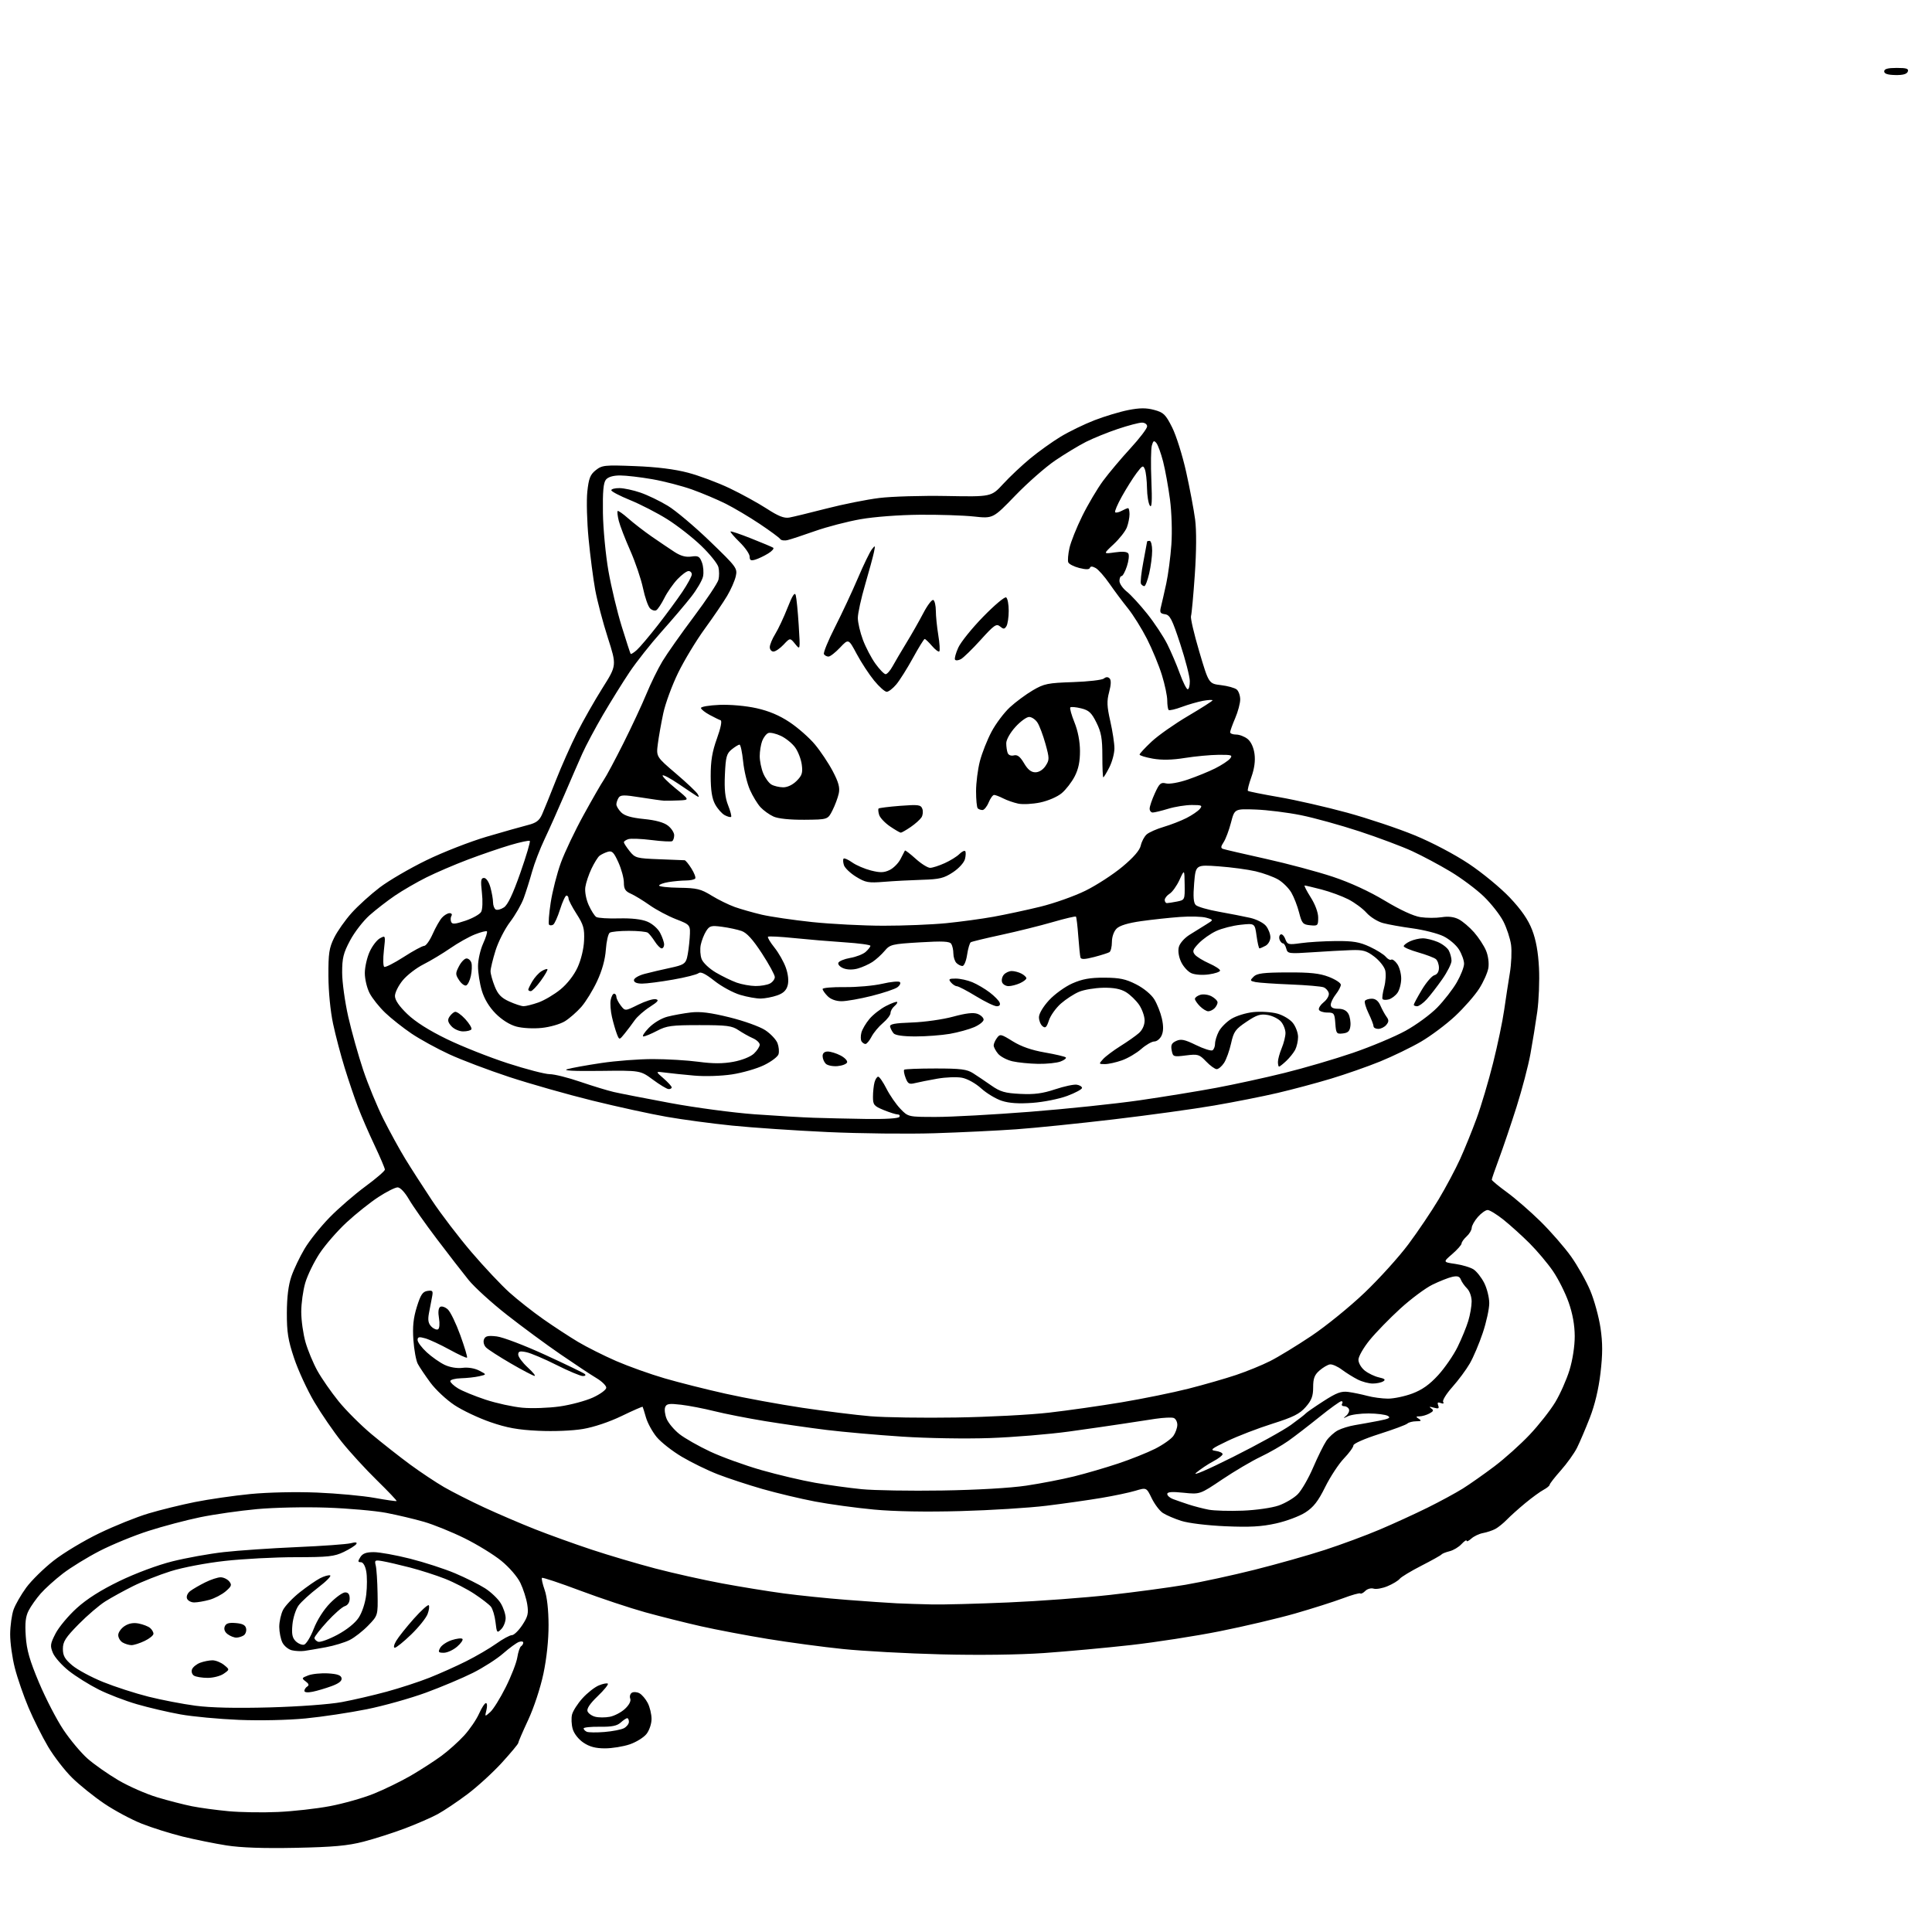 <?xml version="1.0" encoding="UTF-8" standalone="no"?>
<svg 
  version="1.1" 
  xmlns="http://www.w3.org/2000/svg" 
  xmlns:xlink="http://www.w3.org/1999/xlink" 
  xmlns:svg="http://www.w3.org/2000/svg"
  xmlns:rdf="http://www.w3.org/1999/02/22-rdf-syntax-ns#"
  xmlns:cc="http://creativecommons.org/ns#"
  xmlns:dc="http://purl.org/dc/elements/1.1/"
  viewBox="0 0 768 768"
  width="768"
  height="768"
>
<style>svg {background-color: white; }</style>"
<path stroke="none" fill="black" fill-rule="evenodd" d="M117.50,734.54C104.71,734.80 95.72,734.48 90.00,733.58C85.33,732.84 77.51,731.26 72.64,730.07C67.77,728.87 60.42,726.56 56.32,724.93C52.21,723.30 45.53,719.72 41.47,716.98C37.41,714.24 31.68,709.64 28.73,706.75C25.78,703.86 21.47,698.29 19.14,694.37C16.82,690.45 13.32,683.48 11.37,678.87C9.42,674.27 6.96,667.17 5.91,663.09C4.86,659.01 4.02,652.94 4.04,649.59C4.07,646.24 4.68,641.85 5.40,639.83C6.12,637.82 8.39,633.87 10.45,631.06C12.52,628.25 17.42,623.44 21.35,620.36C25.28,617.28 33.45,612.38 39.50,609.47C45.55,606.55 54.33,603.02 59.00,601.63C63.67,600.23 72.00,598.18 77.50,597.08C83.00,595.98 92.90,594.55 99.50,593.90C106.52,593.22 117.51,592.98 126.00,593.32C133.97,593.65 144.29,594.60 148.93,595.44C153.57,596.28 157.49,596.84 157.65,596.68C157.82,596.52 154.29,592.81 149.83,588.44C145.36,584.07 139.07,577.21 135.85,573.18C132.63,569.16 127.72,562.01 124.93,557.29C122.14,552.57 118.54,544.77 116.93,539.96C114.50,532.71 114.01,529.60 114.03,521.85C114.05,515.57 114.65,510.82 115.84,507.37C116.81,504.55 119.16,499.62 121.06,496.43C122.95,493.23 127.42,487.63 131.00,483.97C134.57,480.31 140.99,474.76 145.25,471.62C149.51,468.49 153.00,465.48 153.00,464.94C153.00,464.40 151.14,460.03 148.87,455.23C146.59,450.43 143.62,443.57 142.27,440.00C140.91,436.43 138.55,429.45 137.02,424.50C135.48,419.55 133.41,411.68 132.41,407.00C131.34,401.99 130.58,394.19 130.55,388.00C130.51,378.97 130.83,376.84 132.83,372.77C134.11,370.17 137.24,365.73 139.78,362.90C142.31,360.08 147.34,355.53 150.95,352.78C154.55,350.04 162.90,345.17 169.50,341.96C176.10,338.74 186.90,334.53 193.50,332.59C200.10,330.65 207.43,328.58 209.79,327.98C213.17,327.13 214.38,326.22 215.50,323.70C216.28,321.94 218.74,315.88 220.96,310.23C223.18,304.59 226.98,296.04 229.41,291.23C231.84,286.43 236.37,278.46 239.49,273.51C245.16,264.53 245.16,264.53 241.62,253.51C239.67,247.46 237.42,238.90 236.61,234.50C235.81,230.10 234.62,220.95 233.97,214.16C233.32,207.38 233.09,198.95 233.47,195.42C234.04,190.13 234.62,188.66 236.83,186.90C239.33,184.92 240.35,184.81 252.50,185.29C261.10,185.62 268.21,186.51 273.50,187.91C277.90,189.07 285.32,191.84 290.00,194.07C294.68,196.30 301.31,199.95 304.75,202.17C309.40,205.19 311.69,206.10 313.75,205.74C315.26,205.47 321.90,203.86 328.50,202.16C335.10,200.46 344.55,198.57 349.50,197.96C354.45,197.35 366.50,196.99 376.28,197.17C394.06,197.50 394.06,197.50 398.78,192.37C401.38,189.54 406.20,185.00 409.50,182.27C412.80,179.54 418.24,175.64 421.60,173.60C424.95,171.57 431.02,168.62 435.10,167.04C439.17,165.47 445.22,163.65 448.55,163.00C453.10,162.11 455.65,162.10 458.81,162.95C462.54,163.95 463.34,164.73 465.93,169.87C467.54,173.05 470.05,181.02 471.51,187.58C472.97,194.13 474.57,202.65 475.08,206.50C475.65,210.89 475.60,219.10 474.95,228.50C474.38,236.75 473.70,244.13 473.44,244.89C473.17,245.66 474.65,252.02 476.73,259.03C480.50,271.77 480.50,271.77 485.36,272.35C488.03,272.67 490.84,273.45 491.61,274.09C492.37,274.72 493.00,276.50 493.00,278.04C493.00,279.58 492.10,282.93 491.00,285.50C489.90,288.07 489.00,290.58 489.00,291.08C489.00,291.59 490.08,292.00 491.39,292.00C492.70,292.00 494.76,292.79 495.95,293.76C497.30,294.85 498.34,297.11 498.69,299.70C499.06,302.46 498.63,305.58 497.43,308.91C496.44,311.69 495.82,314.15 496.06,314.38C496.30,314.62 501.90,315.74 508.50,316.88C515.10,318.02 527.25,320.80 535.50,323.05C543.75,325.31 555.82,329.35 562.32,332.03C569.22,334.86 578.21,339.60 583.89,343.38C589.24,346.94 596.58,353.00 600.20,356.83C604.79,361.70 607.47,365.58 609.04,369.65C610.58,373.62 611.45,378.47 611.77,384.73C612.03,389.80 611.71,397.68 611.08,402.23C610.44,406.78 609.22,414.32 608.36,419.00C607.51,423.68 605.03,433.12 602.85,440.00C600.67,446.88 597.56,456.06 595.94,460.42C594.32,464.77 593.00,468.61 593.00,468.94C593.00,469.28 595.71,471.52 599.01,473.93C602.32,476.33 608.34,481.57 612.39,485.55C616.44,489.54 621.88,495.78 624.49,499.43C627.09,503.08 630.54,509.20 632.15,513.03C633.76,516.86 635.59,523.56 636.23,527.92C637.11,533.93 637.10,538.25 636.22,545.78C635.47,552.20 633.96,558.50 631.97,563.61C630.28,567.95 627.99,573.30 626.90,575.50C625.80,577.70 622.90,581.75 620.46,584.50C618.02,587.25 616.01,589.82 616.01,590.22C616.00,590.61 614.92,591.51 613.59,592.22C612.27,592.92 609.00,595.30 606.34,597.50C603.68,599.69 600.38,602.66 599.00,604.08C597.62,605.50 595.56,607.17 594.40,607.79C593.25,608.40 591.06,609.13 589.53,609.41C588.00,609.69 585.91,610.68 584.88,611.61C583.84,612.55 583.00,612.93 583.00,612.47C583.00,612.00 582.09,612.60 580.97,613.80C579.86,615.00 577.72,616.28 576.22,616.64C574.73,617.01 573.27,617.59 573.00,617.94C572.73,618.29 569.12,620.30 565.00,622.41C560.88,624.52 557.00,626.86 556.40,627.61C555.79,628.36 553.62,629.68 551.57,630.53C549.53,631.39 547.03,631.83 546.03,631.51C545.03,631.19 543.54,631.60 542.72,632.42C541.91,633.24 541.02,633.68 540.75,633.41C540.48,633.14 537.31,634.03 533.71,635.39C530.10,636.74 521.61,639.44 514.83,641.39C508.05,643.33 494.62,646.50 485.00,648.42C475.38,650.35 459.40,652.83 449.50,653.94C439.60,655.05 424.07,656.47 415.00,657.11C404.89,657.81 389.01,658.01 374.00,657.63C360.52,657.29 343.01,656.33 335.07,655.51C327.13,654.70 313.69,652.89 305.19,651.50C296.69,650.11 284.74,647.84 278.62,646.46C272.50,645.08 262.55,642.58 256.50,640.91C250.45,639.23 238.84,635.37 230.70,632.32C222.56,629.26 215.69,626.97 215.44,627.23C215.19,627.48 215.67,629.63 216.50,632.01C217.45,634.70 218.04,639.96 218.06,645.92C218.08,651.92 217.31,659.18 216.01,665.36C214.82,670.98 212.22,678.86 209.96,683.70C207.78,688.38 206.00,692.51 206.00,692.89C206.00,693.27 203.07,696.78 199.50,700.70C195.92,704.62 189.74,710.27 185.75,713.26C181.76,716.25 176.47,719.80 174.00,721.14C171.53,722.49 165.68,725.04 161.00,726.81C156.32,728.58 148.90,730.95 144.50,732.09C138.18,733.72 132.51,734.23 117.50,734.54zM110.50,720.29C116.55,720.02 125.84,718.98 131.15,717.97C136.45,716.97 144.25,714.77 148.47,713.07C152.70,711.38 159.38,708.12 163.33,705.83C167.27,703.53 172.75,700.00 175.50,697.97C178.25,695.95 182.30,692.31 184.51,689.89C186.71,687.48 189.37,683.59 190.41,681.25C191.45,678.91 192.69,677.00 193.17,677.00C193.65,677.00 193.74,678.24 193.37,679.75C192.70,682.50 192.70,682.50 194.88,680.57C196.08,679.51 198.85,675.06 201.04,670.68C203.23,666.31 205.30,660.98 205.64,658.84C205.98,656.70 206.65,654.71 207.13,654.42C207.61,654.12 208.00,653.47 208.00,652.97C208.00,652.47 207.21,652.35 206.25,652.71C205.29,653.06 202.47,655.12 200.00,657.28C197.53,659.45 192.12,662.91 188.00,664.98C183.88,667.05 175.46,670.60 169.30,672.86C163.13,675.12 152.56,678.09 145.80,679.45C139.03,680.81 128.10,682.46 121.50,683.10C114.48,683.78 103.48,684.02 95.00,683.68C87.03,683.35 76.56,682.37 71.74,681.50C66.92,680.64 59.14,678.82 54.45,677.46C49.76,676.10 42.88,673.46 39.17,671.58C35.45,669.71 30.14,666.39 27.37,664.20C24.60,662.01 21.75,658.80 21.03,657.07C19.86,654.25 19.97,653.45 22.08,649.35C23.37,646.84 27.14,642.31 30.46,639.30C34.54,635.59 40.07,632.09 47.50,628.49C53.92,625.39 62.66,622.13 68.50,620.67C74.00,619.29 83.22,617.63 89.00,616.98C94.78,616.33 107.83,615.44 118.00,615.00C128.18,614.56 137.80,613.87 139.40,613.46C141.35,612.95 142.08,613.06 141.64,613.77C141.28,614.35 139.05,615.77 136.68,616.91C132.90,618.74 130.52,619.00 117.43,619.01C109.22,619.01 96.60,619.68 89.38,620.49C81.96,621.31 72.61,623.09 67.88,624.58C63.27,626.03 56.51,628.70 52.87,630.52C49.22,632.34 44.27,635.06 41.87,636.57C39.46,638.08 34.69,642.17 31.25,645.66C26.03,650.97 25.00,652.58 25.00,655.45C25.00,658.20 25.76,659.52 28.75,662.04C30.82,663.77 36.33,666.74 41.00,668.63C45.68,670.52 53.77,673.14 59.00,674.45C64.22,675.76 72.64,677.38 77.71,678.05C83.78,678.86 93.82,679.08 107.21,678.72C118.82,678.40 131.07,677.50 135.85,676.61C140.45,675.76 148.51,673.88 153.77,672.45C159.03,671.02 166.64,668.53 170.69,666.92C174.73,665.32 181.30,662.38 185.27,660.39C189.25,658.40 194.64,655.25 197.25,653.39C199.87,651.52 202.67,650.00 203.49,650.00C204.30,650.00 206.16,648.20 207.61,646.01C209.85,642.63 210.15,641.35 209.59,637.76C209.22,635.42 207.99,631.57 206.85,629.22C205.67,626.77 202.44,623.03 199.30,620.47C196.28,618.00 189.69,613.96 184.65,611.47C179.62,608.99 172.35,606.04 168.50,604.93C164.65,603.82 157.90,602.22 153.50,601.38C149.10,600.55 138.53,599.61 130.00,599.31C121.30,599.00 109.05,599.26 102.09,599.90C95.26,600.53 85.13,601.98 79.59,603.12C74.04,604.26 64.78,606.71 59.00,608.57C53.22,610.42 44.50,614.01 39.60,616.53C34.71,619.05 28.15,623.08 25.01,625.49C21.88,627.90 17.91,631.48 16.18,633.45C14.45,635.42 12.30,638.45 11.40,640.20C10.17,642.58 9.88,645.11 10.24,650.43C10.61,655.94 11.78,660.02 15.53,668.93C18.19,675.22 22.54,683.64 25.22,687.63C27.89,691.63 32.20,696.77 34.79,699.06C37.38,701.35 42.88,705.21 47.00,707.64C51.12,710.07 58.10,713.14 62.50,714.46C66.90,715.78 73.13,717.38 76.34,718.02C79.55,718.66 86.08,719.54 90.84,719.98C95.60,720.43 104.45,720.57 110.50,720.29zM240.47,695.00C236.75,695.00 234.35,694.36 231.93,692.73C229.98,691.42 228.18,689.14 227.66,687.30C227.16,685.56 227.04,682.97 227.40,681.54C227.76,680.12 229.62,677.21 231.54,675.09C233.45,672.97 236.38,670.67 238.04,669.98C239.70,669.29 241.32,668.98 241.63,669.29C241.93,669.60 240.11,671.85 237.57,674.28C234.54,677.18 233.16,679.24 233.55,680.26C233.88,681.12 235.26,682.10 236.63,682.44C238.00,682.79 240.60,682.79 242.41,682.45C244.22,682.11 246.92,680.70 248.42,679.31C250.09,677.76 250.90,676.19 250.53,675.23C250.20,674.37 250.49,673.32 251.16,672.90C251.84,672.48 253.20,672.57 254.19,673.10C255.17,673.63 256.66,675.37 257.49,676.98C258.32,678.59 259.00,681.44 259.00,683.32C259.00,685.22 258.11,687.86 257.00,689.27C255.90,690.67 252.90,692.53 250.32,693.41C247.75,694.28 243.32,695.00 240.47,695.00zM240.30,688.49C243.48,688.23 246.97,687.55 248.05,686.98C249.12,686.40 250.00,685.27 250.00,684.46C250.00,683.66 249.70,683.00 249.33,683.00C248.96,683.00 247.78,683.79 246.72,684.75C245.27,686.06 243.17,686.48 238.39,686.41C234.88,686.36 232.00,686.66 232.00,687.07C232.00,687.49 232.56,688.09 233.25,688.40C233.94,688.71 237.11,688.75 240.30,688.49zM124.25,672.50C122.28,672.90 121.00,672.76 121.00,672.14C121.00,671.58 121.52,670.80 122.15,670.41C122.95,669.91 122.75,669.29 121.50,668.38C119.83,667.15 119.90,666.99 122.54,665.99C124.10,665.39 127.65,665.04 130.43,665.20C134.11,665.42 135.56,665.93 135.78,667.10C135.99,668.19 134.72,669.20 131.79,670.27C129.43,671.14 126.04,672.14 124.25,672.50zM82.53,666.98C80.31,666.98 77.87,666.57 77.10,666.09C76.33,665.60 75.98,664.48 76.33,663.59C76.67,662.70 78.11,661.53 79.54,660.98C80.96,660.44 83.18,660.00 84.45,660.00C85.73,660.00 87.80,660.83 89.04,661.83C91.31,663.67 91.31,663.67 88.93,665.33C87.62,666.25 84.74,666.99 82.53,666.98zM121.00,656.26C119.62,656.45 117.38,656.34 116.01,656.01C114.64,655.68 112.96,654.31 112.27,652.96C111.59,651.61 111.02,648.79 111.01,646.70C111.01,644.61 111.69,641.58 112.52,639.96C113.36,638.34 116.36,635.18 119.19,632.94C122.02,630.71 125.64,628.20 127.23,627.38C128.83,626.55 130.63,626.04 131.23,626.24C131.83,626.44 129.71,628.61 126.51,631.05C123.30,633.50 119.79,636.70 118.70,638.18C117.61,639.65 116.51,643.05 116.25,645.74C115.89,649.50 116.18,651.04 117.51,652.37C118.46,653.32 119.95,653.96 120.81,653.80C121.68,653.63 123.41,650.83 124.69,647.54C126.07,643.98 128.69,639.85 131.21,637.29C133.52,634.93 136.22,633.00 137.21,633.00C138.44,633.00 139.00,633.76 139.00,635.43C139.00,636.96 138.28,638.09 137.05,638.48C135.98,638.82 132.83,641.59 130.05,644.63C127.27,647.67 125.00,650.59 125.00,651.11C125.00,651.63 125.65,652.31 126.45,652.62C127.24,652.92 130.67,651.69 134.07,649.88C137.84,647.87 141.15,645.22 142.58,643.05C143.96,640.96 145.20,637.16 145.59,633.84C145.96,630.72 145.95,626.56 145.58,624.59C145.17,622.41 144.33,621.00 143.45,621.00C142.23,621.00 142.20,620.66 143.23,619.00C144.15,617.53 145.56,617.00 148.59,617.00C150.85,617.00 157.34,618.17 163.00,619.60C168.67,621.03 176.72,623.64 180.90,625.41C185.08,627.18 190.43,629.85 192.79,631.35C195.14,632.85 197.95,635.52 199.03,637.29C200.11,639.05 200.99,641.71 201.00,643.18C201.00,644.65 200.21,646.65 199.25,647.61C197.58,649.29 197.47,649.15 196.97,644.80C196.67,642.28 195.84,639.52 195.12,638.65C194.40,637.78 191.47,635.51 188.59,633.61C185.72,631.70 180.48,629.00 176.94,627.60C173.40,626.20 167.12,624.19 163.00,623.12C158.88,622.06 153.99,620.92 152.14,620.60C149.03,620.05 148.83,620.17 149.36,622.31C149.68,623.57 150.01,628.56 150.09,633.39C150.24,642.17 150.24,642.17 146.37,646.17C144.24,648.37 140.93,650.96 139.00,651.93C137.07,652.90 132.80,654.20 129.50,654.81C126.20,655.42 122.38,656.07 121.00,656.26zM176.41,657.00C174.27,657.00 174.07,656.73 174.96,655.08C175.52,654.02 177.59,652.63 179.56,651.98C181.53,651.33 183.44,651.11 183.82,651.49C184.19,651.86 183.24,653.26 181.69,654.59C180.15,655.91 177.77,657.00 176.41,657.00zM156.94,655.00C156.34,655.00 156.58,653.82 157.51,652.25C158.41,650.74 161.54,646.80 164.47,643.50C167.41,640.20 170.09,637.78 170.43,638.11C170.77,638.45 170.57,640.02 169.97,641.61C169.37,643.20 166.43,646.86 163.44,649.75C160.45,652.64 157.52,655.00 156.94,655.00zM52.22,653.97C51.27,653.95 49.71,653.48 48.75,652.92C47.79,652.36 47.00,651.03 47.00,649.97C47.00,648.91 48.13,647.31 49.51,646.40C51.21,645.29 53.05,644.96 55.17,645.38C56.90,645.73 58.91,646.51 59.65,647.13C60.39,647.74 61.00,648.78 61.00,649.44C61.00,650.09 59.41,651.39 57.47,652.31C55.52,653.24 53.16,653.99 52.22,653.97zM93.94,650.98C93.08,650.99 91.55,650.39 90.53,649.64C89.36,648.79 88.92,647.66 89.33,646.58C89.82,645.31 90.93,644.96 93.73,645.19C96.46,645.42 97.58,646.01 97.84,647.38C98.04,648.41 97.59,649.64 96.85,650.11C96.11,650.58 94.80,650.98 93.94,650.98zM370.50,637.79C374.90,637.89 388.53,637.53 400.78,637.00C413.03,636.48 431.26,635.12 441.28,634.00C451.30,632.88 464.75,631.07 471.17,629.98C477.58,628.89 490.00,626.20 498.75,624.00C507.51,621.80 520.04,618.26 526.59,616.13C533.14,614.00 543.00,610.35 548.50,608.01C554.00,605.68 562.55,601.76 567.50,599.31C572.45,596.86 578.75,593.44 581.50,591.72C584.25,589.99 589.88,586.04 594.00,582.93C598.12,579.83 604.46,574.14 608.08,570.30C611.70,566.47 616.26,560.67 618.23,557.41C620.19,554.16 622.74,548.42 623.90,544.64C625.15,540.55 625.99,535.11 625.98,531.14C625.96,526.73 625.15,522.21 623.55,517.68C622.23,513.92 619.42,508.34 617.32,505.27C615.22,502.20 611.02,497.22 608.00,494.20C604.98,491.19 600.32,486.99 597.66,484.86C595.00,482.74 592.16,481.00 591.36,481.00C590.56,481.00 588.81,482.24 587.48,483.75C586.15,485.26 585.05,487.22 585.03,488.10C585.01,488.97 584.10,490.50 583.00,491.50C581.90,492.50 581.00,493.76 581.00,494.30C581.00,494.84 579.33,496.73 577.29,498.50C573.57,501.71 573.57,501.71 578.54,502.43C581.27,502.83 584.51,503.80 585.74,504.59C586.97,505.38 588.88,507.80 589.99,509.97C591.09,512.14 592.00,515.77 592.00,518.03C592.00,520.30 590.85,525.60 589.43,529.82C588.02,534.05 585.70,539.52 584.27,542.00C582.84,544.48 579.72,548.68 577.34,551.35C574.96,554.02 573.31,556.69 573.67,557.27C574.08,557.94 573.72,558.11 572.71,557.72C571.54,557.27 571.27,557.53 571.70,558.67C572.18,559.92 571.82,560.09 569.90,559.55C568.22,559.07 567.92,559.16 568.89,559.83C570.01,560.60 569.88,560.99 568.20,561.89C567.06,562.50 565.31,563.01 564.32,563.02C562.78,563.03 562.73,563.18 564.00,564.00C565.18,564.77 564.96,564.97 562.95,564.98C561.55,564.99 559.97,565.40 559.45,565.89C558.93,566.39 553.89,568.25 548.25,570.05C542.38,571.92 538.00,573.85 538.00,574.57C538.00,575.27 536.30,577.60 534.23,579.76C532.16,581.92 528.81,587.02 526.79,591.09C523.98,596.78 522.14,599.13 518.92,601.21C516.60,602.71 511.34,604.68 507.23,605.59C501.47,606.87 496.85,607.13 487.12,606.71C479.86,606.39 472.40,605.48 469.56,604.57C466.84,603.70 463.57,602.29 462.27,601.44C460.98,600.60 458.99,597.97 457.83,595.59C455.74,591.28 455.74,591.28 451.36,592.59C448.95,593.32 442.82,594.61 437.74,595.46C432.66,596.31 422.88,597.71 416.00,598.55C409.12,599.40 393.76,600.36 381.85,600.68C368.08,601.06 355.53,600.84 347.35,600.07C340.28,599.41 329.77,597.97 324.00,596.88C318.23,595.78 308.83,593.54 303.12,591.91C297.41,590.27 289.40,587.64 285.33,586.06C281.26,584.48 274.83,581.34 271.04,579.09C267.24,576.84 262.75,573.31 261.04,571.25C259.34,569.19 257.43,565.70 256.79,563.50C256.16,561.30 255.56,559.37 255.46,559.22C255.36,559.07 251.60,560.71 247.12,562.88C242.27,565.23 236.04,567.32 231.75,568.04C227.53,568.75 220.14,569.05 214.00,568.76C205.88,568.38 201.53,567.59 194.95,565.32C190.25,563.70 183.81,560.65 180.63,558.54C177.45,556.43 173.15,552.41 171.08,549.60C169.02,546.80 166.76,543.45 166.08,542.16C165.39,540.87 164.61,536.60 164.33,532.66C163.96,527.35 164.32,523.95 165.70,519.50C167.22,514.63 168.02,513.44 169.93,513.16C172.03,512.86 172.23,513.13 171.73,515.66C171.42,517.22 170.87,520.12 170.50,522.10C170.01,524.77 170.26,526.12 171.50,527.36C172.41,528.27 173.61,528.74 174.15,528.41C174.71,528.06 174.86,526.16 174.50,524.00C174.09,521.60 174.27,519.95 174.99,519.50C175.62,519.12 176.97,519.57 178.01,520.51C179.04,521.44 181.27,526.05 182.97,530.74C184.67,535.43 185.88,539.46 185.65,539.68C185.42,539.91 182.30,538.48 178.70,536.50C175.11,534.53 170.78,532.51 169.08,532.02C166.59,531.31 166.00,531.43 166.00,532.68C166.00,533.53 167.64,535.73 169.65,537.57C171.65,539.41 174.85,541.65 176.75,542.55C178.84,543.54 181.66,544.01 183.86,543.74C186.05,543.46 188.70,543.91 190.50,544.84C193.50,546.40 193.50,546.40 190.50,547.08C188.85,547.46 185.59,547.82 183.25,547.88C180.91,547.95 179.00,548.46 179.00,549.01C179.00,549.57 180.40,550.88 182.10,551.92C183.81,552.95 188.72,554.97 193.02,556.39C197.33,557.81 203.92,559.25 207.67,559.59C211.43,559.93 218.08,559.70 222.45,559.09C226.82,558.47 232.78,556.87 235.70,555.54C238.62,554.20 241.00,552.45 241.00,551.63C241.00,550.82 239.25,549.10 237.10,547.82C234.96,546.55 228.54,542.30 222.85,538.39C217.16,534.49 207.55,527.41 201.50,522.66C195.45,517.92 188.58,511.67 186.24,508.77C183.89,505.87 178.22,498.55 173.64,492.50C169.05,486.45 164.07,479.36 162.56,476.75C160.93,473.94 159.10,472.00 158.06,472.00C157.10,472.00 153.65,473.73 150.41,475.85C147.16,477.97 141.49,482.49 137.80,485.90C134.12,489.30 129.27,494.88 127.02,498.29C124.78,501.71 122.23,506.95 121.35,509.94C120.47,512.93 119.75,518.13 119.75,521.50C119.75,524.87 120.52,530.30 121.45,533.56C122.39,536.83 124.53,541.96 126.20,544.96C127.88,547.97 131.65,553.39 134.58,557.01C137.50,560.63 143.41,566.53 147.70,570.12C151.99,573.70 158.88,579.11 163.00,582.15C167.12,585.18 173.20,589.22 176.50,591.14C179.80,593.05 187.00,596.70 192.50,599.25C198.00,601.79 207.05,605.68 212.61,607.87C218.17,610.07 228.29,613.72 235.11,615.98C241.92,618.24 253.35,621.62 260.50,623.50C267.65,625.37 279.57,628.04 287.00,629.42C294.43,630.80 305.45,632.59 311.50,633.40C317.55,634.21 328.80,635.37 336.50,635.96C344.20,636.56 353.20,637.18 356.50,637.34C359.80,637.49 366.10,637.70 370.50,637.79zM77.22,636.99C75.96,637.00 74.67,636.30 74.34,635.45C74.00,634.56 74.54,633.30 75.62,632.47C76.66,631.68 79.33,630.13 81.57,629.02C83.80,627.91 86.56,627.00 87.69,627.00C88.83,627.00 90.36,627.73 91.10,628.61C92.25,630.00 92.06,630.55 89.72,632.57C88.22,633.85 85.31,635.38 83.25,635.95C81.19,636.52 78.47,636.99 77.22,636.99zM494.00,600.51C499.34,600.30 505.59,599.40 508.28,598.47C510.90,597.55 514.31,595.54 515.85,594.00C517.38,592.46 520.15,587.67 522.00,583.35C523.86,579.03 526.22,574.26 527.26,572.73C528.31,571.21 530.38,569.34 531.86,568.57C533.35,567.80 536.35,566.88 538.53,566.52C540.72,566.16 544.94,565.39 547.93,564.82C552.16,564.01 552.99,563.57 551.68,562.84C550.75,562.32 547.33,561.88 544.08,561.87C540.83,561.85 537.12,562.35 535.83,562.97C533.87,563.93 533.75,563.90 535.09,562.81C535.96,562.09 536.49,560.94 536.25,560.25C536.02,559.56 535.17,559.00 534.36,559.00C533.55,559.00 533.16,558.55 533.50,558.00C533.84,557.45 533.70,557.00 533.19,557.00C532.69,557.00 528.78,559.81 524.51,563.25C520.24,566.69 514.67,570.98 512.13,572.78C509.58,574.58 504.63,577.42 501.13,579.09C497.62,580.75 490.76,584.80 485.87,588.08C476.99,594.06 476.99,594.06 470.50,593.39C465.85,592.91 464.00,593.05 464.00,593.88C464.00,594.52 465.01,595.43 466.25,595.89C467.49,596.36 470.30,597.34 472.50,598.06C474.70,598.78 478.30,599.71 480.50,600.13C482.70,600.54 488.77,600.71 494.00,600.51zM374.50,592.50C388.39,592.28 401.66,591.51 408.00,590.56C413.77,589.70 422.32,588.04 427.00,586.88C431.68,585.72 439.55,583.42 444.50,581.77C449.45,580.12 456.06,577.48 459.18,575.91C462.30,574.33 465.56,572.03 466.43,570.80C467.29,569.57 468.00,567.58 468.00,566.38C468.00,565.19 467.36,563.97 466.58,563.67C465.81,563.37 462.54,563.52 459.33,563.99C456.13,564.47 450.35,565.35 446.50,565.95C442.65,566.55 432.98,567.94 425.00,569.05C417.02,570.15 402.85,571.32 393.50,571.65C383.94,571.99 368.68,571.74 358.62,571.08C348.79,570.44 335.29,569.24 328.62,568.43C321.96,567.61 310.88,566.02 304.00,564.90C297.12,563.77 288.11,562.00 283.97,560.96C279.83,559.92 273.87,558.77 270.74,558.40C265.96,557.84 264.94,558.00 264.41,559.38C264.06,560.29 264.33,562.39 265.01,564.04C265.70,565.69 267.97,568.39 270.07,570.06C272.17,571.72 277.67,574.85 282.30,577.02C286.93,579.19 296.07,582.50 302.61,584.37C309.15,586.24 318.77,588.51 324.00,589.42C329.23,590.33 337.55,591.48 342.50,591.97C347.45,592.46 361.85,592.70 374.50,592.50zM490.14,579.16C499.84,574.31 510.19,568.58 513.14,566.45C516.09,564.31 518.73,562.27 519.00,561.91C519.27,561.55 522.42,559.36 526.00,557.05C531.32,553.62 533.14,552.94 536.00,553.32C537.92,553.58 541.30,554.28 543.50,554.87C545.70,555.47 549.40,555.96 551.71,555.98C554.03,555.99 558.39,555.08 561.41,553.95C565.33,552.48 568.26,550.40 571.70,546.64C574.34,543.74 577.81,538.71 579.41,535.44C581.02,532.17 582.93,527.52 583.66,525.09C584.40,522.67 585.00,519.18 585.00,517.34C585.00,515.44 584.21,513.21 583.17,512.17C582.17,511.17 581.05,509.58 580.70,508.65C580.21,507.38 579.34,507.11 577.27,507.57C575.75,507.91 572.22,509.31 569.43,510.67C566.65,512.03 560.89,516.31 556.64,520.19C552.39,524.07 546.91,529.70 544.46,532.71C542.01,535.72 540.00,539.23 540.00,540.52C540.00,541.83 541.12,543.73 542.55,544.86C543.95,545.96 546.48,547.17 548.18,547.54C550.45,548.04 550.90,548.45 549.88,549.09C549.12,549.58 547.24,549.98 545.70,549.98C544.16,549.99 541.46,549.27 539.70,548.38C537.94,547.49 535.11,545.72 533.40,544.45C531.70,543.17 529.57,542.24 528.67,542.37C527.77,542.50 525.90,543.60 524.52,544.80C522.53,546.53 522.00,547.93 522.00,551.46C522.00,554.99 521.38,556.64 519.02,559.33C516.61,562.07 514.06,563.34 505.77,565.96C500.12,567.74 492.12,570.82 488.00,572.79C481.43,575.93 480.84,576.42 483.25,576.75C484.76,576.96 486.00,577.54 486.00,578.05C486.00,578.55 484.31,579.84 482.25,580.92C480.19,582.01 477.15,584.04 475.50,585.44C473.75,586.93 479.88,584.30 490.14,579.16zM380.00,563.48C392.93,563.28 409.57,562.41 417.00,561.55C424.43,560.70 437.40,558.85 445.84,557.44C454.27,556.03 466.24,553.59 472.43,552.02C478.61,550.45 487.15,547.99 491.38,546.57C495.62,545.15 501.71,542.66 504.91,541.04C508.12,539.43 515.49,534.93 521.29,531.05C527.09,527.17 536.61,519.44 542.45,513.86C548.29,508.29 556.12,499.63 559.86,494.61C563.60,489.60 569.00,481.59 571.85,476.82C574.71,472.04 578.55,464.84 580.38,460.82C582.21,456.79 585.17,449.52 586.95,444.65C588.74,439.79 591.69,429.89 593.50,422.65C595.32,415.42 597.31,405.90 597.93,401.50C598.56,397.10 599.57,390.50 600.18,386.83C600.79,383.15 601.01,378.09 600.67,375.58C600.32,373.07 598.94,368.87 597.60,366.26C596.26,363.64 592.76,359.19 589.83,356.36C586.90,353.53 580.94,349.08 576.59,346.47C572.25,343.86 565.42,340.22 561.42,338.37C557.43,336.52 547.98,332.98 540.43,330.49C532.88,328.01 522.38,325.10 517.10,324.04C511.82,322.98 503.73,321.97 499.13,321.80C490.77,321.50 490.77,321.50 489.34,326.99C488.56,330.00 487.25,333.50 486.43,334.75C485.25,336.55 485.20,337.13 486.22,337.47C486.92,337.72 494.55,339.48 503.17,341.40C511.78,343.31 523.75,346.51 529.76,348.51C536.69,350.81 544.25,354.29 550.46,358.02C556.58,361.71 561.89,364.16 564.66,364.58C567.10,364.94 570.88,364.95 573.07,364.61C575.71,364.18 577.99,364.46 579.87,365.43C581.43,366.24 584.18,368.58 585.98,370.63C587.78,372.68 589.91,375.94 590.72,377.88C591.58,379.92 591.96,382.83 591.65,384.79C591.34,386.65 589.69,390.36 587.97,393.04C586.25,395.72 581.97,400.61 578.45,403.90C574.93,407.19 568.83,411.76 564.90,414.06C560.96,416.36 553.63,419.91 548.61,421.96C543.59,424.00 534.76,427.09 528.99,428.82C523.22,430.56 513.72,433.09 507.88,434.46C502.03,435.83 490.67,438.08 482.62,439.46C474.57,440.85 456.63,443.32 442.74,444.96C428.86,446.60 411.43,448.38 404.00,448.91C396.57,449.44 381.95,450.15 371.50,450.48C361.05,450.81 341.93,450.60 329.00,450.01C316.07,449.41 298.98,448.26 291.00,447.44C283.02,446.63 271.32,445.06 265.00,443.95C258.68,442.85 245.40,439.95 235.50,437.51C225.60,435.07 210.72,430.84 202.43,428.12C194.15,425.39 183.41,421.33 178.58,419.09C173.74,416.86 167.02,413.17 163.64,410.90C160.27,408.62 155.55,404.90 153.17,402.63C150.78,400.36 147.97,396.83 146.92,394.79C145.86,392.75 145.01,389.15 145.02,386.79C145.03,384.43 145.90,380.62 146.94,378.33C147.98,376.04 149.83,373.63 151.06,372.97C153.27,371.78 153.28,371.80 152.60,377.81C152.23,381.12 152.29,384.06 152.74,384.34C153.20,384.62 156.67,382.86 160.45,380.43C164.23,377.99 167.91,376.00 168.62,376.00C169.33,376.00 170.84,373.88 171.99,371.29C173.14,368.69 174.80,365.77 175.69,364.79C176.58,363.80 177.94,363.00 178.71,363.00C179.49,363.00 179.83,363.47 179.47,364.05C179.11,364.62 179.05,365.69 179.33,366.42C179.74,367.49 180.85,367.40 185.07,365.98C187.95,365.00 190.74,363.43 191.27,362.48C191.81,361.52 191.94,358.17 191.57,354.88C191.02,350.02 191.16,349.00 192.40,349.00C193.29,349.00 194.33,350.54 194.95,352.75C195.52,354.81 195.99,357.49 195.99,358.69C196.00,359.90 196.47,361.17 197.04,361.53C197.62,361.88 199.09,361.52 200.31,360.71C201.85,359.71 203.86,355.47 206.83,347.02C209.19,340.29 210.89,334.56 210.61,334.28C210.33,334.00 206.82,334.75 202.80,335.94C198.79,337.13 191.22,339.72 186.00,341.70C180.78,343.67 173.35,346.86 169.50,348.78C165.65,350.70 160.03,353.96 157.00,356.02C153.97,358.08 149.44,361.59 146.93,363.81C144.41,366.04 140.92,370.54 139.18,373.82C136.49,378.86 136.00,380.84 136.01,386.64C136.01,390.41 137.11,398.29 138.43,404.15C139.76,410.00 142.43,419.52 144.36,425.29C146.29,431.07 149.93,439.88 152.44,444.89C154.96,449.89 158.85,456.99 161.10,460.66C163.34,464.33 168.12,471.76 171.71,477.17C175.30,482.59 182.38,491.85 187.43,497.76C192.48,503.67 199.29,510.90 202.56,513.83C205.83,516.76 211.88,521.52 216.00,524.41C220.12,527.30 226.32,531.35 229.76,533.41C233.21,535.47 240.05,538.90 244.96,541.04C249.87,543.17 258.53,546.26 264.20,547.91C269.86,549.56 280.75,552.31 288.39,554.01C296.03,555.72 309.76,558.24 318.89,559.61C328.03,560.97 340.23,562.49 346.00,562.98C351.77,563.46 367.07,563.69 380.00,563.48zM212.50,546.94C211.95,546.91 207.72,544.70 203.11,542.02C198.50,539.34 194.05,536.48 193.22,535.65C192.37,534.80 192.01,533.42 192.38,532.45C192.90,531.09 193.92,530.84 197.43,531.24C199.84,531.51 208.50,534.80 216.66,538.55C224.82,542.29 231.93,545.73 232.45,546.18C233.00,546.66 232.68,547.00 231.67,547.00C230.73,547.00 226.02,545.02 221.22,542.60C216.43,540.18 211.04,537.90 209.25,537.52C206.63,536.97 206.00,537.16 206.00,538.47C206.00,539.37 207.69,541.65 209.75,543.55C211.81,545.44 213.05,546.97 212.50,546.94zM344.19,444.80C351.80,444.92 357.13,444.60 357.50,444.00C357.84,443.45 357.53,443.00 356.82,443.00C356.11,443.00 353.61,442.21 351.26,441.25C347.40,439.66 347.01,439.18 347.02,436.00C347.02,434.07 347.30,431.49 347.63,430.25C347.96,429.01 348.62,428.00 349.10,428.00C349.58,428.00 351.05,430.14 352.38,432.75C353.70,435.36 356.19,438.96 357.90,440.75C361.02,444.00 361.02,444.00 372.11,444.00C378.21,444.00 394.97,443.08 409.35,441.96C423.73,440.84 443.38,438.78 453.00,437.39C462.62,435.99 476.35,433.76 483.50,432.42C490.65,431.08 502.83,428.43 510.57,426.51C518.31,424.60 530.56,421.01 537.80,418.53C545.03,416.05 554.44,412.11 558.71,409.76C562.98,407.42 568.66,403.25 571.34,400.50C574.02,397.75 577.52,393.25 579.10,390.50C580.68,387.75 581.99,384.43 581.99,383.12C582.00,381.81 581.08,379.25 579.96,377.44C578.84,375.63 576.03,373.24 573.71,372.13C571.40,371.03 565.91,369.64 561.53,369.04C557.15,368.45 551.85,367.50 549.75,366.93C547.65,366.37 544.71,364.53 543.21,362.85C541.72,361.17 538.44,358.75 535.93,357.47C533.41,356.19 528.62,354.44 525.28,353.57C521.94,352.71 518.95,352.00 518.63,352.00C518.31,352.00 519.38,354.11 521.02,356.70C522.81,359.51 524.00,362.74 524.00,364.76C524.00,367.94 523.83,368.11 520.81,367.81C517.92,367.53 517.51,367.05 516.42,362.79C515.76,360.19 514.37,356.61 513.33,354.82C512.28,353.03 509.93,350.70 508.10,349.63C506.27,348.56 502.24,347.09 499.14,346.36C496.04,345.63 489.41,344.74 484.41,344.38C475.31,343.73 475.31,343.73 474.69,351.11C474.25,356.43 474.43,358.85 475.33,359.76C476.03,360.45 480.17,361.66 484.55,362.43C488.92,363.21 494.52,364.31 497.00,364.87C499.48,365.44 502.29,366.87 503.25,368.06C504.21,369.25 505.00,371.28 505.00,372.58C505.00,373.88 504.14,375.39 503.07,375.96C502.00,376.53 500.92,377.00 500.66,377.00C500.40,377.00 499.88,374.75 499.50,372.00C498.81,367.00 498.81,367.00 493.16,367.61C490.05,367.94 485.67,369.06 483.44,370.10C481.21,371.14 478.10,373.33 476.54,374.96C474.15,377.45 473.90,378.17 474.98,379.48C475.69,380.33 478.23,381.89 480.63,382.96C483.03,384.02 485.00,385.30 485.00,385.81C485.00,386.31 482.98,387.01 480.50,387.34C477.92,387.70 474.96,387.48 473.55,386.84C472.20,386.23 470.39,384.23 469.52,382.40C468.56,380.38 468.20,378.05 468.60,376.47C468.97,374.99 470.82,372.88 472.88,371.59C474.87,370.34 477.85,368.49 479.49,367.48C482.48,365.64 482.48,365.64 479.49,364.80C477.85,364.33 473.12,364.20 469.00,364.51C464.88,364.81 457.95,365.56 453.61,366.17C448.40,366.91 445.08,367.92 443.86,369.14C442.77,370.23 442.00,372.42 442.00,374.44C442.00,376.33 441.55,378.16 441.01,378.50C440.46,378.83 437.72,379.70 434.93,380.43C431.24,381.39 429.75,381.44 429.50,380.62C429.32,380.01 428.93,376.18 428.63,372.13C428.34,368.08 427.92,364.59 427.70,364.37C427.49,364.15 423.30,365.14 418.40,366.56C413.51,367.98 404.37,370.25 398.09,371.61C391.82,372.96 386.33,374.29 385.90,374.56C385.47,374.83 384.81,377.06 384.44,379.52C384.08,381.99 383.24,384.00 382.59,384.00C381.93,384.00 380.86,383.46 380.20,382.80C379.54,382.14 378.99,380.45 378.98,379.05C378.98,377.65 378.60,375.91 378.14,375.20C377.50,374.19 374.74,374.05 365.62,374.60C354.54,375.26 353.81,375.44 351.65,378.00C350.40,379.49 348.22,381.46 346.81,382.39C345.40,383.31 342.81,384.48 341.06,384.98C339.09,385.55 336.90,385.53 335.35,384.94C333.97,384.42 333.02,383.43 333.25,382.76C333.47,382.08 335.60,381.20 337.97,380.79C340.34,380.39 343.12,379.30 344.14,378.37C345.16,377.45 346.00,376.37 346.00,375.97C346.00,375.58 341.39,374.96 335.75,374.59C330.11,374.22 321.07,373.46 315.65,372.90C310.22,372.34 305.57,372.10 305.29,372.37C305.02,372.64 306.18,374.58 307.86,376.68C309.54,378.78 311.58,382.38 312.39,384.68C313.31,387.30 313.58,389.92 313.12,391.68C312.59,393.69 311.38,394.84 308.93,395.69C307.05,396.35 304.12,396.91 302.43,396.94C300.74,396.97 297.06,396.32 294.25,395.48C291.43,394.65 286.82,392.14 284.00,389.91C280.38,387.05 278.52,386.15 277.68,386.85C277.02,387.40 272.43,388.56 267.49,389.42C262.54,390.29 257.04,391.00 255.25,391.00C253.16,391.00 252.00,390.51 252.00,389.63C252.00,388.86 253.87,387.76 256.25,387.13C258.59,386.51 263.17,385.43 266.43,384.74C271.57,383.65 272.46,383.12 273.09,380.77C273.48,379.28 273.97,375.72 274.16,372.85C274.50,367.64 274.50,367.64 268.72,365.39C265.54,364.15 260.81,361.64 258.22,359.80C255.62,357.97 252.26,355.92 250.75,355.25C248.57,354.30 248.00,353.37 248.00,350.84C248.00,349.08 247.02,345.47 245.82,342.81C243.99,338.76 243.30,338.08 241.57,338.61C240.43,338.96 238.96,339.68 238.30,340.20C237.64,340.73 236.21,343.04 235.12,345.33C234.03,347.62 232.93,350.91 232.68,352.63C232.41,354.43 232.97,357.45 234.00,359.76C234.99,361.95 236.35,364.10 237.03,364.52C237.72,364.94 241.76,365.20 246.03,365.08C251.04,364.95 255.03,365.40 257.32,366.36C259.35,367.21 261.54,369.14 262.43,370.87C263.30,372.54 264.00,374.60 264.00,375.45C264.00,376.30 263.56,377.00 263.02,377.00C262.49,377.00 261.26,375.76 260.30,374.25C259.33,372.74 258.09,371.17 257.52,370.77C256.96,370.36 253.57,370.03 250.00,370.03C246.43,370.03 243.00,370.36 242.38,370.77C241.76,371.17 241.07,374.21 240.83,377.52C240.56,381.42 239.33,385.83 237.35,390.06C235.67,393.66 232.85,398.24 231.08,400.26C229.31,402.27 226.37,404.84 224.56,405.96C222.74,407.09 218.61,408.28 215.38,408.61C212.01,408.96 207.68,408.73 205.25,408.07C202.62,407.36 199.49,405.39 197.02,402.90C194.44,400.29 192.51,397.09 191.52,393.76C190.68,390.94 190.01,386.58 190.02,384.07C190.03,381.56 190.94,377.52 192.04,375.10C193.14,372.68 193.82,370.49 193.56,370.23C193.30,369.96 191.15,370.51 188.79,371.44C186.43,372.37 182.03,374.84 179.00,376.94C175.97,379.03 171.18,381.91 168.35,383.34C165.52,384.76 161.81,387.62 160.10,389.69C158.40,391.76 157.00,394.56 157.00,395.91C157.00,397.54 158.64,399.95 161.89,403.08C165.09,406.17 170.50,409.60 177.62,413.06C183.59,415.96 194.49,420.28 201.85,422.67C209.20,425.05 216.71,427.00 218.53,427.00C220.35,427.00 225.82,428.36 230.67,430.03C235.53,431.69 241.53,433.52 244.00,434.09C246.47,434.66 256.60,436.64 266.50,438.48C276.40,440.32 291.48,442.33 300.00,442.95C308.52,443.56 319.10,444.19 323.50,444.33C327.90,444.48 337.21,444.69 344.19,444.80zM410.44,438.40C404.97,438.80 401.17,438.55 398.23,437.59C395.88,436.83 392.20,434.61 390.04,432.66C387.79,430.62 384.54,428.82 382.40,428.42C380.35,428.03 375.94,428.20 372.59,428.79C369.24,429.38 365.27,430.17 363.77,430.54C361.42,431.13 360.89,430.84 359.99,428.47C359.41,426.96 359.16,425.50 359.43,425.23C359.71,424.96 365.31,424.74 371.90,424.74C381.91,424.74 384.35,425.05 386.81,426.62C388.43,427.65 391.68,429.84 394.04,431.49C397.63,434.00 399.48,434.54 405.59,434.84C411.13,435.12 414.41,434.69 419.40,433.03C423.00,431.83 426.88,431.00 428.01,431.18C429.15,431.35 430.10,431.93 430.12,432.46C430.14,432.99 427.51,434.42 424.27,435.63C421.03,436.84 414.81,438.09 410.44,438.40zM265.75,432.93C265.06,432.89 262.26,431.20 259.53,429.18C254.55,425.50 254.55,425.50 238.53,425.70C228.01,425.83 223.53,425.59 225.50,425.02C227.15,424.53 233.22,423.43 239.00,422.57C244.78,421.70 254.04,420.99 259.59,421.00C265.14,421.00 273.29,421.49 277.69,422.08C283.42,422.85 287.37,422.85 291.54,422.08C294.96,421.44 298.33,420.10 299.69,418.83C300.96,417.63 302.00,416.03 302.00,415.28C302.00,414.52 300.76,413.36 299.25,412.70C297.74,412.04 295.17,410.59 293.54,409.50C290.97,407.76 288.92,407.50 278.04,407.50C266.97,407.50 265.00,407.76 261.22,409.75C258.86,410.99 256.41,412.00 255.77,412.00C255.13,412.00 256.09,410.47 257.90,408.60C259.82,406.62 262.92,404.76 265.35,404.14C267.63,403.55 271.79,402.80 274.59,402.47C278.32,402.02 282.44,402.54 290.01,404.41C295.77,405.83 302.05,408.09 304.21,409.52C306.34,410.93 308.52,413.25 309.07,414.67C309.61,416.10 309.79,418.08 309.47,419.08C309.16,420.08 306.56,422.04 303.70,423.42C300.84,424.81 295.13,426.46 291.00,427.09C286.72,427.74 280.29,427.95 276.00,427.57C271.88,427.21 266.70,426.67 264.50,426.38C260.50,425.85 260.50,425.85 263.76,428.67C265.55,430.23 267.01,431.84 267.01,432.25C267.00,432.66 266.44,432.97 265.75,432.93zM483.66,425.00C482.95,425.00 481.06,423.63 479.46,421.96C476.73,419.11 476.21,418.95 471.41,419.55C466.43,420.18 466.26,420.11 465.76,417.52C465.36,415.41 465.74,414.62 467.58,413.78C469.47,412.92 470.94,413.23 475.44,415.43C478.48,416.92 481.43,417.85 481.99,417.51C482.54,417.16 483.00,415.99 483.00,414.89C483.00,413.80 483.66,411.62 484.48,410.05C485.29,408.48 487.53,406.22 489.46,405.03C491.39,403.83 495.33,402.62 498.23,402.32C501.13,402.02 505.39,402.29 507.70,402.91C510.05,403.55 512.79,405.19 513.95,406.66C515.08,408.09 516.00,410.59 516.00,412.20C516.00,413.81 515.48,416.11 514.85,417.32C514.21,418.52 512.62,420.51 511.30,421.75C509.98,422.99 508.70,424.00 508.45,424.00C508.20,424.00 508.00,423.15 508.00,422.12C508.00,421.09 508.68,418.63 509.50,416.65C510.32,414.68 511.00,411.97 511.00,410.64C511.00,409.31 510.21,407.29 509.25,406.16C508.29,405.03 505.91,403.82 503.97,403.48C501.04,402.97 499.59,403.42 495.49,406.18C491.07,409.14 490.41,410.07 489.37,414.77C488.73,417.66 487.48,421.15 486.58,422.52C485.69,423.88 484.37,425.00 483.66,425.00zM332.92,423.80C331.03,423.96 328.93,423.53 328.25,422.85C327.56,422.16 327.00,420.79 327.00,419.80C327.00,418.65 327.74,418.00 329.05,418.00C330.18,418.00 332.46,418.70 334.11,419.56C335.77,420.42 336.95,421.65 336.74,422.31C336.52,422.96 334.80,423.63 332.92,423.80zM412.68,422.90C409.28,422.84 404.70,422.39 402.50,421.89C400.30,421.39 397.71,420.03 396.75,418.88C395.79,417.72 395.00,416.24 395.00,415.58C395.00,414.92 395.58,413.58 396.30,412.61C397.52,410.94 397.90,411.02 402.58,413.93C405.92,416.01 410.11,417.47 415.31,418.37C419.57,419.11 423.33,420.00 423.67,420.33C424.00,420.67 423.06,421.41 421.57,421.97C420.09,422.54 416.09,422.95 412.68,422.90zM439.22,423.00C436.76,423.00 436.74,422.95 438.49,421.01C439.48,419.92 442.59,417.59 445.39,415.83C448.20,414.08 451.51,411.75 452.75,410.65C454.14,409.41 455.00,407.50 455.00,405.64C455.00,403.98 454.01,401.18 452.80,399.41C451.58,397.64 449.22,395.37 447.55,394.36C445.42,393.09 442.69,392.57 438.50,392.65C435.20,392.71 430.89,393.43 428.93,394.26C426.96,395.08 423.73,397.18 421.74,398.92C419.75,400.67 417.60,403.67 416.97,405.60C416.03,408.44 415.55,408.87 414.41,407.92C413.63,407.28 413.00,405.68 413.00,404.36C413.00,402.94 414.66,400.16 417.02,397.59C419.24,395.19 423.40,392.19 426.27,390.92C430.25,389.17 433.30,388.62 439.00,388.64C445.09,388.67 447.47,389.17 451.65,391.30C454.65,392.83 457.65,395.31 458.84,397.24C459.97,399.07 461.33,402.51 461.87,404.90C462.54,407.88 462.50,410.00 461.76,411.62C461.17,412.93 459.87,414.00 458.87,414.00C457.88,414.00 455.53,415.35 453.65,417.00C451.77,418.66 448.32,420.68 445.99,421.50C443.66,422.33 440.61,423.00 439.22,423.00zM344.03,415.00C343.53,415.00 342.82,414.52 342.46,413.94C342.11,413.36 342.08,411.82 342.41,410.52C342.73,409.22 344.18,406.75 345.63,405.03C347.07,403.32 350.04,401.00 352.22,399.89C354.41,398.77 356.39,398.05 356.62,398.29C356.86,398.52 356.36,399.28 355.52,399.98C354.69,400.68 354.00,401.89 354.00,402.69C354.00,403.48 352.63,405.28 350.96,406.68C349.29,408.09 347.26,410.53 346.44,412.12C345.62,413.70 344.54,415.00 344.03,415.00zM248.34,410.82C246.18,413.49 246.18,413.49 245.21,411.00C244.68,409.62 243.80,406.59 243.26,404.25C242.72,401.91 242.49,398.87 242.76,397.50C243.02,396.12 243.63,395.00 244.12,395.00C244.60,395.00 245.01,395.56 245.02,396.25C245.03,396.94 245.82,398.50 246.77,399.73C248.50,401.96 248.50,401.96 253.67,399.39C256.52,397.98 259.67,396.99 260.67,397.20C262.09,397.50 261.57,398.18 258.32,400.26C256.02,401.73 253.32,404.11 252.32,405.54C251.32,406.97 249.53,409.35 248.34,410.82zM363.94,412.00C358.99,412.00 355.87,411.55 355.20,410.75C354.63,410.06 354.01,408.88 353.83,408.14C353.58,407.09 355.54,406.71 362.50,406.46C367.45,406.29 374.82,405.25 378.87,404.14C384.04,402.74 386.95,402.41 388.62,403.04C389.93,403.54 391.00,404.57 391.00,405.32C391.00,406.08 389.31,407.42 387.25,408.31C385.19,409.20 380.83,410.40 377.57,410.97C374.30,411.53 368.17,412.00 363.94,412.00zM533.81,410.81C531.30,411.10 531.10,410.84 530.81,406.81C530.52,402.79 530.31,402.50 527.59,402.50C525.98,402.50 524.50,401.99 524.29,401.36C524.08,400.73 524.95,399.38 526.23,398.36C527.51,397.34 528.41,395.75 528.22,394.84C528.04,393.92 527.12,392.86 526.19,392.48C525.26,392.10 519.33,391.59 513.00,391.34C506.68,391.09 500.42,390.66 499.09,390.39C496.86,389.92 496.81,389.76 498.33,388.24C499.66,386.91 502.21,386.59 511.74,386.55C520.84,386.51 524.58,386.91 528.25,388.33C530.86,389.34 533.00,390.74 533.00,391.45C533.00,392.15 532.10,393.87 531.00,395.27C529.90,396.67 529.00,398.53 529.00,399.41C529.00,400.51 529.92,401.00 531.96,401.00C533.93,401.00 535.30,401.69 536.03,403.05C536.63,404.18 536.98,406.31 536.81,407.80C536.57,409.89 535.89,410.57 533.81,410.81zM184.10,410.00C182.55,410.00 180.48,409.08 179.45,407.94C178.05,406.40 177.84,405.47 178.61,404.25C179.18,403.35 180.17,402.44 180.81,402.23C181.45,402.02 183.31,403.31 184.94,405.09C186.57,406.88 187.68,408.72 187.39,409.17C187.11,409.63 185.63,410.00 184.10,410.00zM547.88,409.00C546.84,409.00 546.00,408.53 546.00,407.95C546.00,407.38 545.11,405.06 544.03,402.82C542.94,400.57 542.29,398.34 542.58,397.86C542.88,397.39 544.12,397.00 545.34,397.00C546.81,397.00 547.96,397.93 548.74,399.75C549.40,401.26 550.48,403.25 551.16,404.17C552.13,405.49 552.12,406.16 551.07,407.42C550.35,408.29 548.91,409.00 547.88,409.00zM480.30,402.00C479.58,402.00 478.10,401.10 477.00,400.00C475.90,398.90 475.00,397.58 475.00,397.07C475.00,396.55 475.95,395.83 477.12,395.46C478.28,395.09 480.31,395.36 481.62,396.06C482.93,396.76 484.00,397.85 484.00,398.47C484.00,399.09 483.46,400.14 482.80,400.80C482.14,401.46 481.02,402.00 480.30,402.00zM208.12,399.98C209.02,399.99 211.68,399.32 214.04,398.49C216.40,397.65 220.34,395.32 222.80,393.31C225.51,391.09 228.20,387.63 229.61,384.53C230.98,381.54 232.05,377.13 232.18,373.87C232.38,369.11 231.96,367.61 229.21,363.32C227.44,360.57 226.00,357.80 226.00,357.16C226.00,356.52 225.63,356.00 225.18,356.00C224.73,356.00 223.59,358.46 222.64,361.47C221.69,364.47 220.46,367.22 219.89,367.57C219.33,367.91 218.59,367.93 218.26,367.59C217.93,367.26 218.22,363.30 218.91,358.80C219.60,354.30 221.42,347.17 222.95,342.97C224.48,338.77 228.56,330.19 232.02,323.92C235.47,317.64 239.07,311.38 240.03,310.00C240.99,308.62 244.48,302.10 247.79,295.50C251.10,288.90 255.22,280.07 256.95,275.87C258.68,271.67 261.55,265.81 263.33,262.86C265.11,259.90 270.71,251.95 275.78,245.19C280.84,238.43 285.26,231.80 285.60,230.45C285.94,229.10 285.93,226.85 285.58,225.45C285.23,224.05 282.14,220.21 278.72,216.93C275.30,213.64 269.24,208.91 265.26,206.41C261.28,203.91 254.64,200.50 250.51,198.81C246.38,197.13 243.00,195.36 243.00,194.88C243.00,194.39 244.46,194.01 246.25,194.03C248.04,194.05 251.81,194.86 254.63,195.84C257.45,196.81 262.33,199.16 265.46,201.06C268.59,202.95 276.11,209.29 282.18,215.14C292.80,225.38 293.18,225.89 292.49,229.03C292.10,230.82 290.55,234.36 289.04,236.89C287.54,239.43 283.52,245.32 280.12,250.00C276.72,254.68 271.96,262.55 269.55,267.50C267.14,272.45 264.49,279.65 263.67,283.50C262.85,287.35 261.87,292.82 261.51,295.65C260.84,300.80 260.84,300.80 268.67,307.48C272.98,311.15 276.89,314.85 277.36,315.69C278.01,316.85 277.89,317.01 276.85,316.36C276.09,315.89 272.88,313.74 269.72,311.60C266.56,309.45 263.72,307.94 263.42,308.24C263.12,308.54 265.42,310.86 268.53,313.39C274.18,318.00 274.18,318.00 269.84,318.18C267.45,318.28 264.82,318.33 264.00,318.29C263.18,318.26 258.96,317.67 254.64,316.98C248.04,315.92 246.65,315.95 245.91,317.11C245.43,317.88 245.02,319.06 245.02,319.75C245.01,320.44 245.87,321.87 246.93,322.93C248.29,324.29 250.96,325.07 255.97,325.57C260.64,326.03 263.91,326.93 265.53,328.21C266.89,329.27 268.00,330.99 268.00,332.01C268.00,333.04 267.64,334.10 267.21,334.37C266.77,334.64 263.07,334.45 258.99,333.93C254.91,333.42 250.77,333.26 249.79,333.57C248.80,333.88 248.00,334.44 248.00,334.82C248.01,335.19 249.04,336.78 250.29,338.35C252.46,341.06 253.03,341.22 262.04,341.56C267.24,341.76 271.79,341.94 272.15,341.96C272.51,341.98 273.72,343.44 274.83,345.21C275.95,346.97 276.64,348.77 276.37,349.21C276.10,349.64 274.45,350.00 272.69,350.01C270.94,350.02 267.81,350.30 265.75,350.64C263.69,350.98 262.00,351.60 262.00,352.02C262.00,352.44 265.60,352.84 270.00,352.90C277.01,353.00 278.59,353.38 282.84,356.00C285.50,357.64 289.67,359.68 292.09,360.55C294.52,361.41 299.34,362.78 302.81,363.60C306.29,364.41 315.29,365.73 322.81,366.53C330.34,367.32 343.09,367.98 351.14,367.99C359.20,368.00 370.45,367.54 376.14,366.98C381.84,366.41 390.32,365.26 395.00,364.41C399.68,363.56 408.00,361.78 413.50,360.44C419.00,359.10 427.10,356.23 431.50,354.06C435.90,351.89 442.50,347.60 446.17,344.54C450.61,340.84 453.06,338.01 453.48,336.09C453.83,334.51 454.88,332.53 455.81,331.70C456.74,330.87 459.79,329.52 462.59,328.70C465.39,327.87 469.47,326.29 471.66,325.17C473.85,324.06 476.22,322.44 476.94,321.57C478.09,320.18 477.73,320.00 473.78,320.00C471.33,320.00 467.11,320.67 464.41,321.49C461.71,322.31 458.94,322.98 458.25,322.99C457.56,323.00 457.00,322.30 457.00,321.45C457.00,320.59 457.93,317.85 459.07,315.35C460.87,311.40 461.44,310.89 463.53,311.42C464.90,311.76 468.63,311.10 472.22,309.87C475.67,308.69 480.55,306.70 483.06,305.44C485.57,304.18 488.21,302.45 488.94,301.58C490.10,300.17 489.61,300.01 484.37,300.05C481.14,300.08 475.12,300.64 471.00,301.30C465.90,302.12 461.82,302.20 458.25,301.57C455.36,301.05 453.00,300.33 453.00,299.95C453.00,299.58 455.16,297.26 457.79,294.79C460.42,292.33 466.95,287.74 472.29,284.60C477.63,281.45 482.00,278.66 482.00,278.40C482.00,278.13 480.31,278.21 478.25,278.58C476.19,278.96 472.39,280.05 469.80,281.01C467.22,281.98 464.85,282.52 464.55,282.22C464.25,281.91 464.00,280.21 464.00,278.44C464.00,276.66 463.05,272.13 461.88,268.36C460.72,264.58 458.05,258.12 455.96,254.00C453.86,249.88 450.42,244.37 448.32,241.77C446.22,239.17 442.93,234.76 441.00,231.97C439.07,229.17 436.62,226.40 435.55,225.80C434.24,225.07 433.48,225.05 433.25,225.74C433.02,226.43 431.65,226.44 429.02,225.78C426.88,225.23 424.91,224.22 424.65,223.52C424.38,222.82 424.59,220.28 425.12,217.87C425.65,215.47 427.93,209.74 430.20,205.15C432.46,200.56 436.19,194.26 438.48,191.15C440.78,188.04 445.66,182.24 449.33,178.25C453.00,174.26 456.00,170.32 456.00,169.50C456.00,168.65 455.10,168.00 453.93,168.00C452.79,168.00 448.49,169.13 444.37,170.51C440.25,171.89 434.55,174.21 431.69,175.65C428.84,177.10 423.35,180.41 419.50,183.02C415.65,185.63 408.51,191.90 403.63,196.95C394.75,206.15 394.75,206.15 387.13,205.32C382.93,204.87 373.20,204.55 365.50,204.62C357.43,204.69 347.49,205.44 342.05,206.40C336.85,207.32 328.75,209.42 324.05,211.08C319.35,212.74 314.44,214.36 313.14,214.68C311.85,215.01 310.50,214.82 310.14,214.27C309.79,213.73 306.12,211.02 302.00,208.27C297.88,205.51 291.80,201.91 288.50,200.25C285.20,198.60 279.20,196.06 275.16,194.61C271.13,193.17 263.98,191.31 259.28,190.49C254.58,189.67 248.83,189.00 246.49,189.00C243.75,189.00 241.76,189.59 240.87,190.66C239.86,191.89 239.55,195.35 239.67,203.91C239.77,210.29 240.76,220.68 241.87,227.01C242.98,233.34 245.35,243.24 247.14,249.01C248.93,254.78 250.52,259.68 250.69,259.91C250.85,260.14 251.95,259.46 253.12,258.41C254.30,257.36 258.01,252.98 261.38,248.67C264.75,244.36 269.19,238.33 271.25,235.26C273.31,232.19 275.00,229.08 275.00,228.34C275.00,227.60 274.41,227.00 273.70,227.00C272.98,227.00 271.00,228.46 269.30,230.25C267.61,232.04 265.27,235.38 264.12,237.68C262.97,239.98 261.53,242.17 260.92,242.55C260.31,242.93 259.17,242.60 258.39,241.82C257.62,241.05 256.36,237.43 255.60,233.79C254.83,230.15 252.55,223.42 250.52,218.83C248.49,214.25 246.44,208.94 245.97,207.03C245.50,205.12 245.30,203.37 245.53,203.14C245.76,202.91 247.67,204.25 249.77,206.11C251.88,207.97 256.05,211.20 259.05,213.28C262.05,215.35 266.11,218.10 268.08,219.38C270.57,221.00 272.61,221.56 274.81,221.24C277.54,220.84 278.11,221.16 279.02,223.56C279.61,225.09 279.80,227.63 279.46,229.19C279.12,230.75 276.99,234.39 274.74,237.26C272.49,240.14 267.16,246.41 262.90,251.18C258.64,255.95 252.95,263.15 250.25,267.18C247.55,271.21 242.82,278.83 239.72,284.11C236.63,289.40 232.91,296.37 231.46,299.61C230.01,302.85 226.80,310.23 224.33,316.00C221.86,321.77 218.34,329.65 216.51,333.50C214.68,337.35 212.43,343.20 211.51,346.50C210.59,349.80 209.10,354.52 208.20,357.00C207.30,359.48 204.85,363.75 202.76,366.50C200.67,369.25 198.07,374.36 196.98,377.86C195.89,381.35 195.00,385.05 195.00,386.09C195.00,387.12 195.75,389.82 196.66,392.10C197.93,395.28 199.26,396.67 202.41,398.10C204.66,399.12 207.23,399.97 208.12,399.98zM396.22,400.00C395.27,400.00 391.57,398.21 388.00,396.03C384.43,393.85 380.99,392.05 380.37,392.04C379.75,392.02 378.68,391.32 378.00,390.50C376.94,389.22 377.22,389.00 379.91,389.00C381.64,389.00 384.62,389.65 386.53,390.45C388.44,391.25 391.54,393.07 393.41,394.50C395.29,395.93 397.08,397.76 397.38,398.55C397.73,399.47 397.31,400.00 396.22,400.00zM563.31,400.00C562.59,400.00 562.00,399.73 562.00,399.41C562.00,399.08 563.44,396.41 565.19,393.47C566.95,390.53 569.20,387.92 570.19,387.66C571.32,387.36 572.00,386.26 572.00,384.72C572.00,383.36 571.44,381.79 570.75,381.24C570.06,380.69 566.91,379.50 563.75,378.59C560.59,377.69 558.00,376.58 558.00,376.13C558.00,375.69 559.15,374.80 560.55,374.16C561.95,373.52 564.21,373.00 565.58,373.00C566.95,373.00 569.59,373.64 571.45,374.42C573.31,375.19 575.33,376.74 575.92,377.85C576.51,378.96 577.00,380.80 577.00,381.93C577.00,383.07 575.35,386.36 573.32,389.25C571.30,392.14 568.52,395.74 567.14,397.25C565.76,398.76 564.04,400.00 563.31,400.00zM334.54,398.00C332.33,398.00 330.25,397.25 329.00,396.00C327.90,394.90 327.00,393.61 327.00,393.14C327.00,392.67 330.94,392.33 335.75,392.39C340.56,392.45 347.30,391.85 350.72,391.06C354.14,390.26 357.29,389.96 357.72,390.39C358.15,390.81 357.69,391.75 356.71,392.47C355.73,393.19 351.14,394.72 346.50,395.89C341.87,397.05 336.48,398.00 334.54,398.00zM552.03,397.28C550.92,397.57 549.81,397.51 549.58,397.13C549.35,396.75 549.64,394.63 550.24,392.41C550.83,390.19 551.01,387.19 550.65,385.73C550.28,384.28 548.34,381.83 546.32,380.29C543.21,377.92 541.81,377.53 537.08,377.69C534.01,377.79 527.08,378.17 521.68,378.54C512.28,379.17 511.84,379.11 511.32,377.10C511.01,375.94 510.42,375.00 509.99,375.00C509.56,375.00 508.96,374.34 508.65,373.53C508.34,372.72 508.52,371.80 509.05,371.47C509.57,371.15 510.41,371.96 510.91,373.27C511.77,375.53 512.13,375.62 517.16,374.91C520.10,374.49 526.33,374.12 531.00,374.08C537.89,374.03 540.44,374.46 544.50,376.35C547.25,377.63 550.11,379.42 550.86,380.33C551.61,381.24 552.59,381.75 553.04,381.47C553.49,381.19 554.57,381.97 555.43,383.21C556.29,384.44 557.00,387.04 557.00,389.00C557.00,390.96 556.34,393.50 555.53,394.65C554.72,395.81 553.15,396.99 552.03,397.28zM210.99,394.00C210.45,394.00 210.00,393.73 210.00,393.40C210.00,393.08 210.73,391.58 211.62,390.07C212.51,388.57 214.12,386.78 215.21,386.10C216.30,385.42 217.38,385.05 217.60,385.27C217.83,385.50 216.66,387.55 215.00,389.84C213.34,392.13 211.54,394.00 210.99,394.00zM185.29,391.74C184.65,391.95 183.39,391.01 182.50,389.64C181.01,387.36 181.00,386.90 182.46,384.08C183.34,382.38 184.68,381.00 185.46,381.00C186.23,381.00 187.10,381.79 187.39,382.75C187.68,383.71 187.58,386.04 187.18,387.93C186.78,389.81 185.93,391.52 185.29,391.74zM300.32,391.96C302.41,391.98 305.00,391.53 306.07,390.96C307.13,390.40 308.00,389.24 308.00,388.40C308.00,387.55 305.69,383.32 302.87,378.98C299.26,373.45 296.86,370.80 294.79,370.08C293.16,369.51 289.67,368.76 287.02,368.41C282.68,367.83 282.05,368.01 280.70,370.13C279.87,371.44 278.91,373.88 278.56,375.58C278.21,377.27 278.36,379.82 278.91,381.25C279.46,382.70 281.96,385.06 284.54,386.58C287.10,388.08 290.83,389.89 292.84,390.61C294.85,391.32 298.22,391.93 300.32,391.96zM400.92,392.00C399.83,392.00 398.68,391.32 398.36,390.49C398.04,389.66 398.33,388.31 399.01,387.49C399.69,386.67 401.12,386.00 402.19,386.00C403.26,386.00 405.00,386.47 406.07,387.04C407.13,387.60 408.00,388.43 408.00,388.87C408.00,389.32 406.85,390.20 405.45,390.84C404.05,391.48 402.01,392.00 400.92,392.00zM463.88,359.00C464.36,359.00 466.16,358.72 467.88,358.38C470.98,357.75 471.00,357.71 470.92,351.62C470.83,345.50 470.83,345.50 468.87,349.77C467.79,352.12 466.03,354.59 464.95,355.26C463.88,355.93 463.00,357.05 463.00,357.74C463.00,358.43 463.39,359.00 463.88,359.00zM351.50,350.53C345.19,351.04 344.08,350.84 340.31,348.53C338.01,347.11 335.83,345.03 335.47,343.90C335.11,342.77 335.06,341.61 335.35,341.32C335.64,341.02 337.18,341.70 338.76,342.83C340.35,343.96 343.71,345.40 346.23,346.04C349.89,346.96 351.39,346.92 353.63,345.85C355.17,345.11 357.12,343.15 357.96,341.50C358.81,339.85 359.60,338.32 359.72,338.11C359.85,337.90 361.76,339.36 363.98,341.36C366.19,343.36 368.79,344.99 369.75,344.98C370.71,344.97 373.31,344.13 375.53,343.12C377.75,342.12 380.36,340.50 381.33,339.53C382.30,338.56 383.35,338.02 383.67,338.33C383.98,338.65 383.95,340.05 383.60,341.45C383.24,342.90 381.18,345.18 378.80,346.75C375.25,349.10 373.48,349.53 366.57,349.73C362.13,349.86 355.35,350.22 351.50,350.53zM358.08,331.00C357.74,331.00 355.82,329.88 353.80,328.51C351.79,327.14 349.84,325.09 349.48,323.94C349.12,322.79 349.02,321.65 349.26,321.40C349.51,321.16 353.36,320.68 357.83,320.33C365.04,319.78 366.03,319.91 366.63,321.49C367.01,322.47 366.87,324.00 366.32,324.89C365.76,325.77 363.83,327.51 362.01,328.75C360.19,329.99 358.43,331.00 358.08,331.00zM319.78,325.87C314.02,325.91 309.36,325.43 307.50,324.60C305.85,323.86 303.51,322.18 302.30,320.87C301.09,319.55 299.20,316.44 298.10,313.96C297.00,311.47 295.79,306.42 295.41,302.72C295.03,299.02 294.39,296.00 293.97,296.00C293.56,296.00 292.16,296.86 290.87,297.90C288.83,299.56 288.48,300.85 288.16,307.91C287.89,313.81 288.24,317.13 289.44,320.13C290.34,322.40 290.88,324.45 290.63,324.71C290.38,324.96 289.24,324.66 288.10,324.05C286.95,323.44 285.23,321.49 284.27,319.72C283.03,317.43 282.52,314.20 282.51,308.50C282.50,302.46 283.11,298.80 284.99,293.58C286.51,289.37 287.08,286.53 286.45,286.32C285.88,286.13 283.92,285.17 282.10,284.19C280.27,283.21 278.72,281.98 278.64,281.46C278.56,280.93 281.87,280.37 285.98,280.20C290.34,280.03 296.50,280.58 300.72,281.52C305.66,282.62 309.86,284.39 313.93,287.11C317.21,289.30 321.71,293.26 323.93,295.92C326.15,298.57 329.35,303.36 331.03,306.55C333.36,310.99 333.93,313.08 333.42,315.43C333.05,317.12 331.93,320.14 330.91,322.15C329.07,325.79 329.07,325.79 319.78,325.87zM390.55,322.00C389.88,322.00 389.03,321.70 388.67,321.33C388.30,320.97 388.00,317.91 388.00,314.54C388.00,311.18 388.69,305.77 389.53,302.54C390.37,299.31 392.46,294.04 394.17,290.83C395.88,287.62 399.16,283.27 401.45,281.15C403.75,279.03 407.85,276.00 410.56,274.41C415.04,271.78 416.52,271.48 426.50,271.15C432.55,270.95 438.08,270.31 438.79,269.74C439.65,269.04 440.42,269.02 441.08,269.68C441.74,270.34 441.68,272.16 440.90,275.09C439.93,278.71 440.02,280.79 441.36,286.70C442.26,290.66 443.00,295.51 443.00,297.49C443.00,299.46 442.09,302.86 440.98,305.04C439.87,307.22 438.79,309.00 438.58,309.00C438.37,309.00 438.20,305.17 438.20,300.49C438.20,293.56 437.76,291.09 435.85,287.24C433.90,283.31 432.86,282.34 429.76,281.58C427.70,281.07 425.77,280.90 425.47,281.20C425.17,281.49 425.91,284.16 427.10,287.12C428.48,290.51 429.29,294.72 429.31,298.50C429.33,302.71 428.70,305.73 427.21,308.62C426.04,310.89 423.72,313.90 422.05,315.30C420.34,316.74 416.61,318.35 413.49,319.00C410.45,319.63 406.51,319.84 404.73,319.45C402.95,319.07 400.28,318.14 398.80,317.38C397.31,316.62 395.68,316.00 395.17,316.00C394.66,316.00 393.68,317.35 393.00,319.00C392.32,320.65 391.21,322.00 390.55,322.00zM311.30,312.97C313.00,312.99 315.10,311.99 316.67,310.42C318.81,308.28 319.16,307.20 318.72,303.97C318.44,301.84 317.27,298.78 316.12,297.17C314.98,295.56 312.42,293.48 310.45,292.54C308.48,291.61 306.21,291.09 305.42,291.39C304.62,291.70 303.53,293.11 302.98,294.54C302.44,295.96 302.00,298.69 302.00,300.60C302.00,302.50 302.63,305.58 303.41,307.43C304.18,309.28 305.64,311.28 306.66,311.87C307.67,312.46 309.76,312.95 311.30,312.97zM411.58,307.00C413.02,307.00 414.61,306.00 415.63,304.45C417.19,302.06 417.19,301.50 415.59,295.70C414.64,292.29 413.22,288.49 412.41,287.25C411.61,286.01 410.12,285.00 409.09,285.00C408.07,285.00 405.61,286.80 403.62,289.00C401.56,291.27 400.00,294.05 400.00,295.42C400.00,296.75 400.25,298.50 400.56,299.31C400.90,300.17 401.91,300.57 403.03,300.28C404.43,299.92 405.51,300.75 407.07,303.39C408.56,305.93 409.90,307.00 411.58,307.00zM352.48,275.00C351.74,275.00 349.49,272.99 347.48,270.54C345.47,268.09 342.36,263.33 340.56,259.97C337.30,253.86 337.30,253.86 333.93,257.43C332.08,259.39 330.01,261.00 329.34,261.00C328.67,261.00 327.85,260.57 327.53,260.04C327.20,259.52 329.18,254.68 331.92,249.29C334.66,243.91 338.75,235.16 341.01,229.86C343.27,224.55 345.78,219.38 346.58,218.36C347.92,216.64 347.98,216.73 347.41,219.50C347.07,221.15 345.49,226.97 343.90,232.42C342.30,237.88 341.00,243.83 341.00,245.64C341.00,247.45 341.91,251.37 343.03,254.36C344.15,257.35 346.40,261.64 348.04,263.89C349.67,266.15 351.48,268.00 352.05,268.00C352.62,268.00 353.86,266.60 354.80,264.89C355.73,263.19 358.19,259.02 360.25,255.64C362.32,252.27 365.37,246.90 367.04,243.71C368.70,240.53 370.50,238.19 371.03,238.52C371.57,238.85 372.00,240.78 372.01,242.81C372.01,244.84 372.45,249.17 372.98,252.44C373.52,255.70 373.70,258.63 373.39,258.94C373.08,259.25 371.76,258.26 370.46,256.75C369.16,255.24 367.86,254.00 367.57,254.00C367.29,254.00 365.18,257.41 362.89,261.59C360.60,265.76 357.62,270.49 356.27,272.09C354.92,273.69 353.22,275.00 352.48,275.00zM472.13,274.00C472.61,274.00 472.99,272.54 472.97,270.75C472.95,268.96 471.24,262.32 469.17,256.00C465.94,246.13 465.08,244.45 463.11,244.17C461.17,243.89 460.93,243.43 461.51,241.17C461.88,239.70 462.82,235.57 463.60,232.00C464.37,228.43 465.29,221.45 465.64,216.50C466.00,211.33 465.76,203.67 465.08,198.50C464.42,193.55 463.20,186.80 462.36,183.50C461.51,180.20 460.31,176.88 459.68,176.12C458.74,174.98 458.42,175.16 457.87,177.12C457.51,178.43 457.42,184.68 457.69,191.00C458.03,199.30 457.87,202.08 457.10,201.00C456.51,200.18 455.99,197.03 455.95,194.00C455.90,190.97 455.52,187.64 455.11,186.58C454.43,184.85 454.11,184.99 451.79,188.08C450.38,189.96 447.77,194.11 445.99,197.30C444.21,200.48 443.00,203.33 443.29,203.63C443.59,203.92 444.74,203.68 445.85,203.08C446.96,202.49 448.12,202.00 448.43,202.00C448.75,202.00 449.00,203.10 449.00,204.43C449.00,205.77 448.53,208.11 447.95,209.64C447.37,211.16 445.01,214.17 442.70,216.33C438.50,220.25 438.50,220.25 443.16,219.58C446.27,219.13 448.06,219.29 448.54,220.06C448.93,220.69 448.67,222.97 447.96,225.11C447.26,227.25 446.30,229.00 445.84,229.00C445.38,229.00 445.00,229.87 445.00,230.93C445.00,231.99 446.32,233.90 447.93,235.18C449.54,236.45 453.18,240.43 456.03,244.00C458.88,247.57 462.46,252.97 463.98,256.00C465.50,259.02 467.76,264.31 469.00,267.75C470.25,271.19 471.66,274.00 472.13,274.00zM381.97,262.02C380.95,262.56 379.90,262.65 379.63,262.21C379.36,261.77 379.94,259.63 380.92,257.46C381.90,255.28 386.35,249.75 390.82,245.17C395.28,240.59 399.39,237.12 399.96,237.48C400.53,237.83 400.99,240.23 400.98,242.81C400.98,245.39 400.56,248.15 400.06,248.94C399.29,250.15 398.90,250.16 397.52,249.01C396.08,247.82 395.16,248.46 389.85,254.34C386.53,258.02 382.98,261.47 381.97,262.02zM307.46,259.00C306.66,259.00 306.00,258.21 306.00,257.25C306.01,256.29 306.98,253.93 308.18,252.00C309.37,250.07 311.57,245.40 313.06,241.60C315.00,236.66 315.93,235.24 316.32,236.60C316.62,237.65 317.15,243.00 317.50,248.50C318.12,258.50 318.12,258.50 316.10,256.00C314.07,253.50 314.07,253.50 311.49,256.25C310.08,257.76 308.26,259.00 307.46,259.00zM454.89,233.00C454.46,233.00 453.87,232.59 453.56,232.09C453.25,231.60 453.67,227.66 454.50,223.34C455.32,219.03 456.00,215.39 456.00,215.25C456.00,215.11 456.45,215.00 457.00,215.00C457.55,215.00 458.00,216.77 458.00,218.92C458.00,221.08 457.47,225.13 456.83,227.92C456.18,230.72 455.31,233.00 454.89,233.00zM300.25,222.46C298.48,222.99 298.00,222.74 298.00,221.27C298.00,220.24 296.21,217.66 294.02,215.52C291.83,213.38 290.20,211.47 290.39,211.27C290.59,211.08 294.28,212.32 298.59,214.04C302.91,215.75 306.84,217.40 307.33,217.71C307.82,218.01 306.94,219.05 305.36,220.02C303.79,220.99 301.49,222.09 300.25,222.46zM753.41,29.83C750.38,29.77 749.00,29.32 749.00,28.37C749.00,27.39 750.42,27.00 753.97,27.00C757.92,27.00 758.82,27.30 758.38,28.46C757.99,29.46 756.41,29.90 753.41,29.83z" />

</svg>